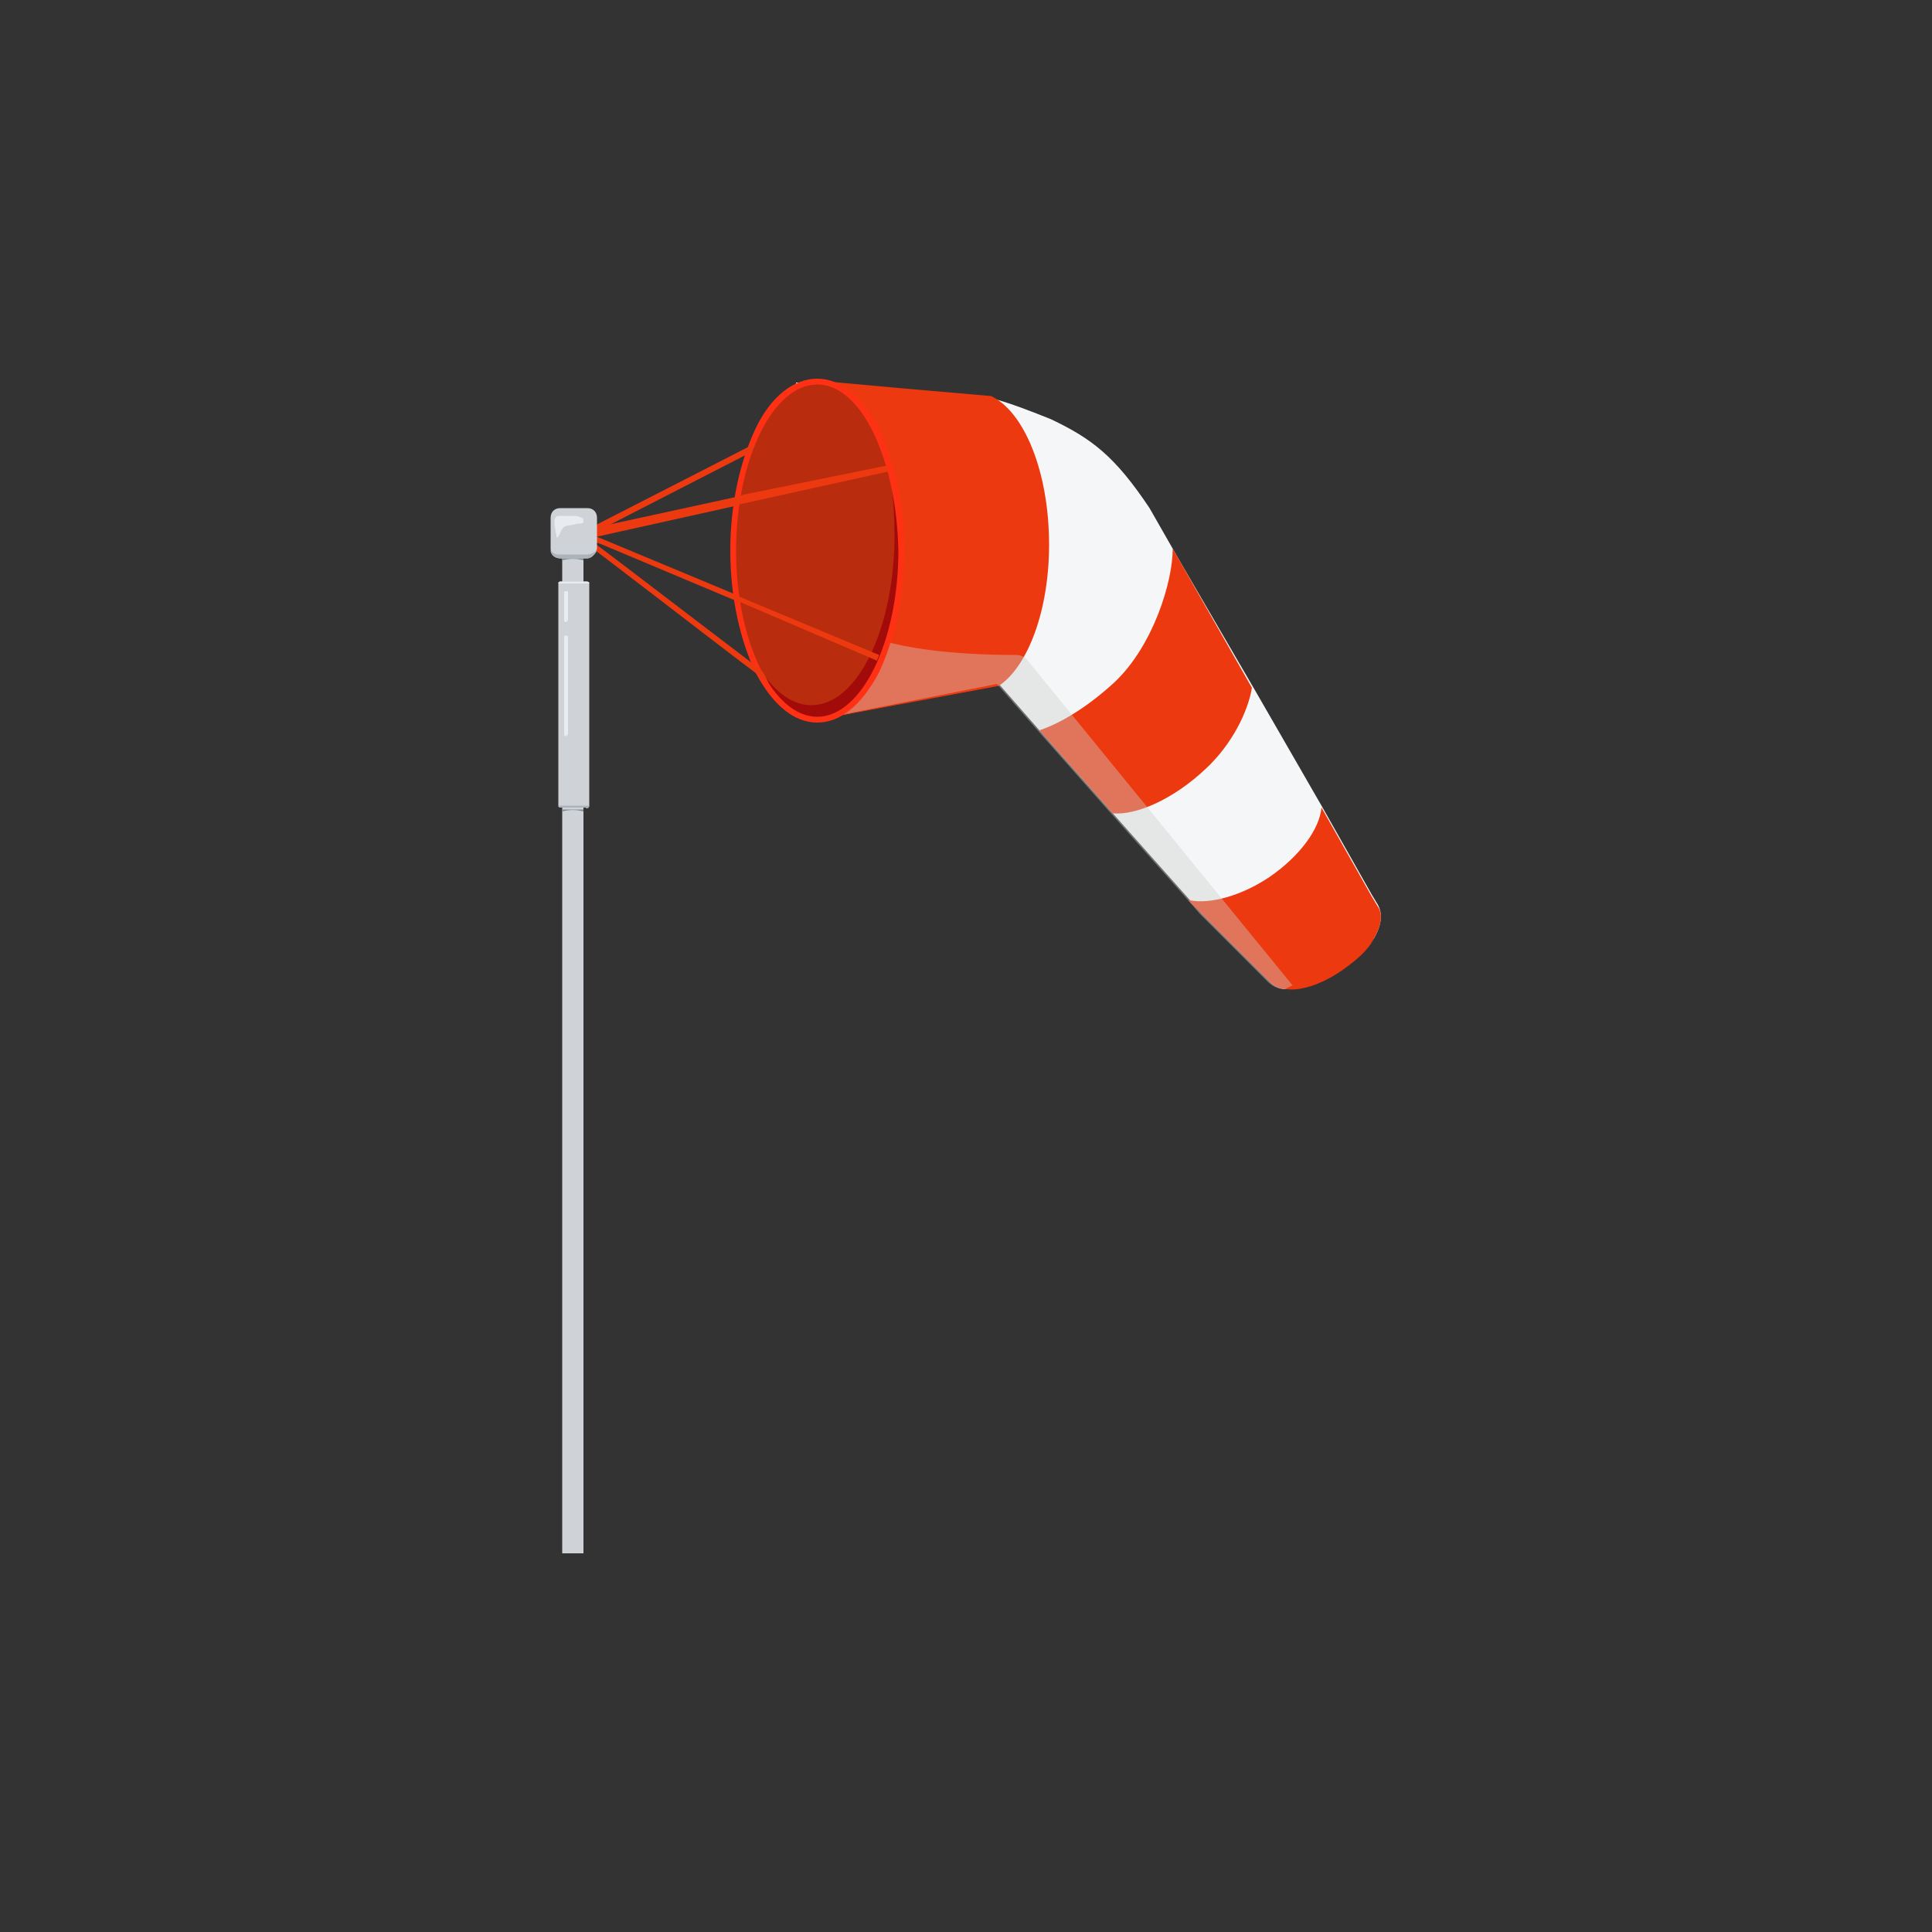 <?xml version="1.0" encoding="utf-8"?>
<!-- Generator: Adobe Illustrator 27.0.0, SVG Export Plug-In . SVG Version: 6.00 Build 0)  -->
<svg version="1.1" id="Calque_1" xmlns="http://www.w3.org/2000/svg" xmlns:xlink="http://www.w3.org/1999/xlink" x="0px" y="0px"
	 viewBox="0 0 100 100" style="enable-background:new 0 0 100 100;" xml:space="preserve">
<rect x="0" y="0" width="100" height="100" fill="#333333" stroke="none"/>
<style type="text/css">
	.st0{fill:#F5F6F7;}
	.st1{fill:#ED390F;}
	.st2{opacity:0.4;fill:#CDCFD1;}
	.st3{fill:#BA2C0E;}
	.st4{fill:#A30A0A;}
	.st5{fill:#FF3115;}
	.st6{fill:#CFD2D7;}
	.st7{fill:#818A93;}
	.st8{fill:#E8EBEF;}
	.st9{fill:#ACB3B9;}
</style>
<g id="windsock_6_">
	<g>
		<g>
			<g>
				<path class="st0" d="M71.1,48.6l-4.5,2.6c-0.4,0-0.7-0.2-0.9-0.4l-3.5-3.5l0,0l-0.6-0.7h0l-4-4.5l-3.8-4.3l-2.1-2.4l-9.1,1.8
					l0,0L42.3,33l-1.1-13.2l1.1,0.1l3.7,0.3l0.7,0l4.6,0.4c1.1,0.3,2.1,0.7,3.1,1.1c2.1,1,3.3,1.9,5.1,4.6l1.6,2.8l3.9,6.7l3.4,5.9
					v0l2.6,4.6l0,0l0.3,0.5C71.6,47.3,71.5,47.9,71.1,48.6z"/>
				<path class="st1" d="M71.1,48.6c-0.3,0.6-0.9,1.1-1.6,1.6c-1,0.7-2.1,1.1-2.9,1c-0.4,0-0.7-0.2-0.9-0.4l-3.5-3.5l0,0l-0.7-0.7
					c0,0,0.1,0,0.1,0h0c1,0.2,2.6-0.2,4.1-1.2c1.6-1.1,2.6-2.5,2.7-3.6l2.6,4.6l0,0l0.3,0.5C71.6,47.3,71.5,47.9,71.1,48.6z"/>
				<path class="st1" d="M64.8,35.6c-0.2,1.2-1,2.9-2.4,4.2c-1.7,1.6-3.6,2.4-4.8,2.3l-3.8-4.3c1.2-0.4,2.6-1.3,3.9-2.5
					c2-1.9,3-5.2,3-6.9L64.8,35.6z"/>
				<path class="st1" d="M54.3,28.2c0,3.4-1.1,6.3-2.6,7.3l-9.1,1.7l-0.3,0.1V19.7l4.4,0.4l4.6,0.4C53,21.3,54.3,24.4,54.3,28.2z"/>
				<path class="st2" d="M66.9,51l-0.4,0.2c-0.4,0-0.7-0.2-0.9-0.4l-3.5-3.5l0,0l-0.6-0.7h0l-4-4.5l-3.8-4.3l-2.1-2.4l-9.1,1.8l0,0
					c1.4-0.2,2.6-1.8,3.3-4c1.1,0.3,3.2,0.7,6.8,0.7c0.2,0,0.5,0.1,0.6,0.3L66.9,51z"/>
			</g>
			<g>
				<ellipse class="st3" cx="42.3" cy="28.5" rx="4.3" ry="8.8"/>
				<path class="st4" d="M45.6,22.8c0.5,1.4,0.7,3.1,0.7,4.9c0,4.8-1.9,8.8-4.3,8.8c-1.3,0-2.5-1.2-3.3-3.1c0.8,2.3,2.1,3.9,3.6,3.9
					c2.4,0,4.3-3.9,4.3-8.8C46.6,26.3,46.2,24.4,45.6,22.8z"/>
				<path class="st5" d="M42.3,37.4c-1.2,0-2.3-0.9-3.2-2.6c-0.8-1.7-1.3-3.9-1.3-6.3c0-2.4,0.5-4.6,1.3-6.3c0.8-1.7,2-2.6,3.2-2.6
					c1.2,0,2.3,0.9,3.2,2.6c0.8,1.7,1.3,3.9,1.3,6.3c0,2.4-0.5,4.6-1.3,6.3C44.6,36.5,43.5,37.4,42.3,37.4z M42.3,19.9
					c-2.3,0-4.2,3.9-4.2,8.6c0,4.7,1.9,8.6,4.2,8.6c2.3,0,4.2-3.9,4.2-8.6C46.4,23.8,44.6,19.9,42.3,19.9z"/>
			</g>
		</g>
		<g>
			<path class="st1" d="M39.1,23c-0.1,0.1-0.1,0.3-0.2,0.4l-0.4,0.2l-7.4,3.8l-0.6,0.3l0,0c0,0,0,0-0.1,0c-0.1,0-0.1,0-0.1-0.1
				c0,0,0,0,0,0c0,0,0,0,0-0.1c0-0.1,0-0.1,0.1-0.1l8.4-4.3L39.1,23C39.1,23,39.1,23,39.1,23z"/>
			<path class="st1" d="M45.9,24.1c0,0.1,0.1,0.2,0.1,0.3l-7.7,1.7L38,26.2l-7.2,1.6l-0.2,0l-0.1,0c0,0,0,0,0,0c0,0-0.1,0-0.1-0.1
				c0,0,0,0,0-0.1c0,0,0-0.1,0-0.1c0,0,0,0,0-0.1c0,0,0,0,0.1,0l0.8-0.2h0l6.9-1.5l0.3-0.1L45.9,24.1z"/>
			<path class="st1" d="M39.8,35.4c-0.1-0.1-0.4-0.3-0.6-0.5c-2.4-1.8-8.7-6.7-8.8-6.7c-0.1-0.1-0.1-0.2,0-0.2
				c0.1-0.1,0.2-0.1,0.2,0c0.2,0.1,5,3.8,8.3,6.3c0.2,0.1,0.3,0.3,0.5,0.4C39.6,34.9,39.7,35.2,39.8,35.4z"/>
			<path class="st1" d="M38.3,30.9l7.2,3c0,0.1-0.1,0.2-0.1,0.3l-7-3l-0.3-0.1l-6.9-2.9l-0.8-0.3l-0.2-0.1c-0.1,0-0.1-0.1-0.1-0.2
				c0-0.1,0.1-0.1,0.2-0.1l0,0l0,0l0.2,0.1l0.2,0.1h0l7.2,3L38.3,30.9z"/>
		</g>
	</g>
	<g>
		<rect x="29.1" y="28.7" class="st6" width="1.1" height="51.7"/>
		<path class="st7" d="M30.2,29c-0.4-0.1-0.7-0.1-1.1,0v-0.2h1.1V29z"/>
		<path class="st7" d="M30.2,42c-0.4-0.1-0.7-0.1-1.1,0v-0.1h1.1V42z"/>
	</g>
	<g>
		<path class="st6" d="M30.5,30.2v11.5c0,0.1-0.1,0.1-0.1,0.1H29c-0.1,0-0.1-0.1-0.1-0.1V30.2c0,0,0,0,0,0c0-0.1,0.1-0.1,0.1-0.1
			h1.3C30.4,30.1,30.5,30.1,30.5,30.2C30.5,30.2,30.5,30.2,30.5,30.2z"/>
		<path class="st8" d="M30.5,30.2h-1.6c0-0.1,0.1-0.1,0.1-0.1h1.3C30.4,30.1,30.5,30.1,30.5,30.2z"/>
		<path class="st9" d="M30.5,41.7h-1.6c0,0.1,0.1,0.1,0.1,0.1h1.3C30.4,41.9,30.5,41.8,30.5,41.7z"/>
		<path class="st8" d="M29.3,32.2c-0.1,0-0.1,0-0.1-0.1v-1.4c0-0.1,0-0.1,0.1-0.1c0.1,0,0.1,0,0.1,0.1v1.4
			C29.4,32.1,29.3,32.2,29.3,32.2z"/>
		<path class="st8" d="M29.3,38.1c-0.1,0-0.1,0-0.1-0.1v-5c0-0.1,0-0.1,0.1-0.1c0.1,0,0.1,0,0.1,0.1v5C29.4,38,29.3,38.1,29.3,38.1z
			"/>
	</g>
	<g>
		<path class="st6" d="M30.4,28.9H29c-0.3,0-0.5-0.2-0.5-0.5v-1.6c0-0.3,0.2-0.5,0.5-0.5h1.4c0.3,0,0.5,0.2,0.5,0.5v1.6
			C30.8,28.7,30.6,28.9,30.4,28.9z"/>
		<path class="st9" d="M30.4,28.7h-1.5c-0.2,0-0.3-0.1-0.4-0.2c0,0.2,0.2,0.4,0.5,0.4h1.4c0.2,0,0.4-0.2,0.5-0.4
			C30.7,28.6,30.6,28.7,30.4,28.7z"/>
		<path class="st8" d="M28.7,27C28.7,27,28.7,26.9,28.7,27c0-0.2,0.1-0.3,0.2-0.3c0.1,0,0.2,0,0.2,0c0.2,0,0.3,0,0.5,0
			c0.2,0,0.3,0,0.5,0.1c0.1,0,0.1,0.1,0.1,0.2c0,0.1-0.1,0.1-0.2,0.1c-0.2,0-0.4,0.1-0.6,0.1c-0.1,0-0.3,0.1-0.3,0.2
			c-0.1,0.1-0.2,0.5-0.3,0.4c0,0,0-0.1,0-0.1C28.7,27.3,28.7,27.1,28.7,27z"/>
	</g>
</g>
</svg>
